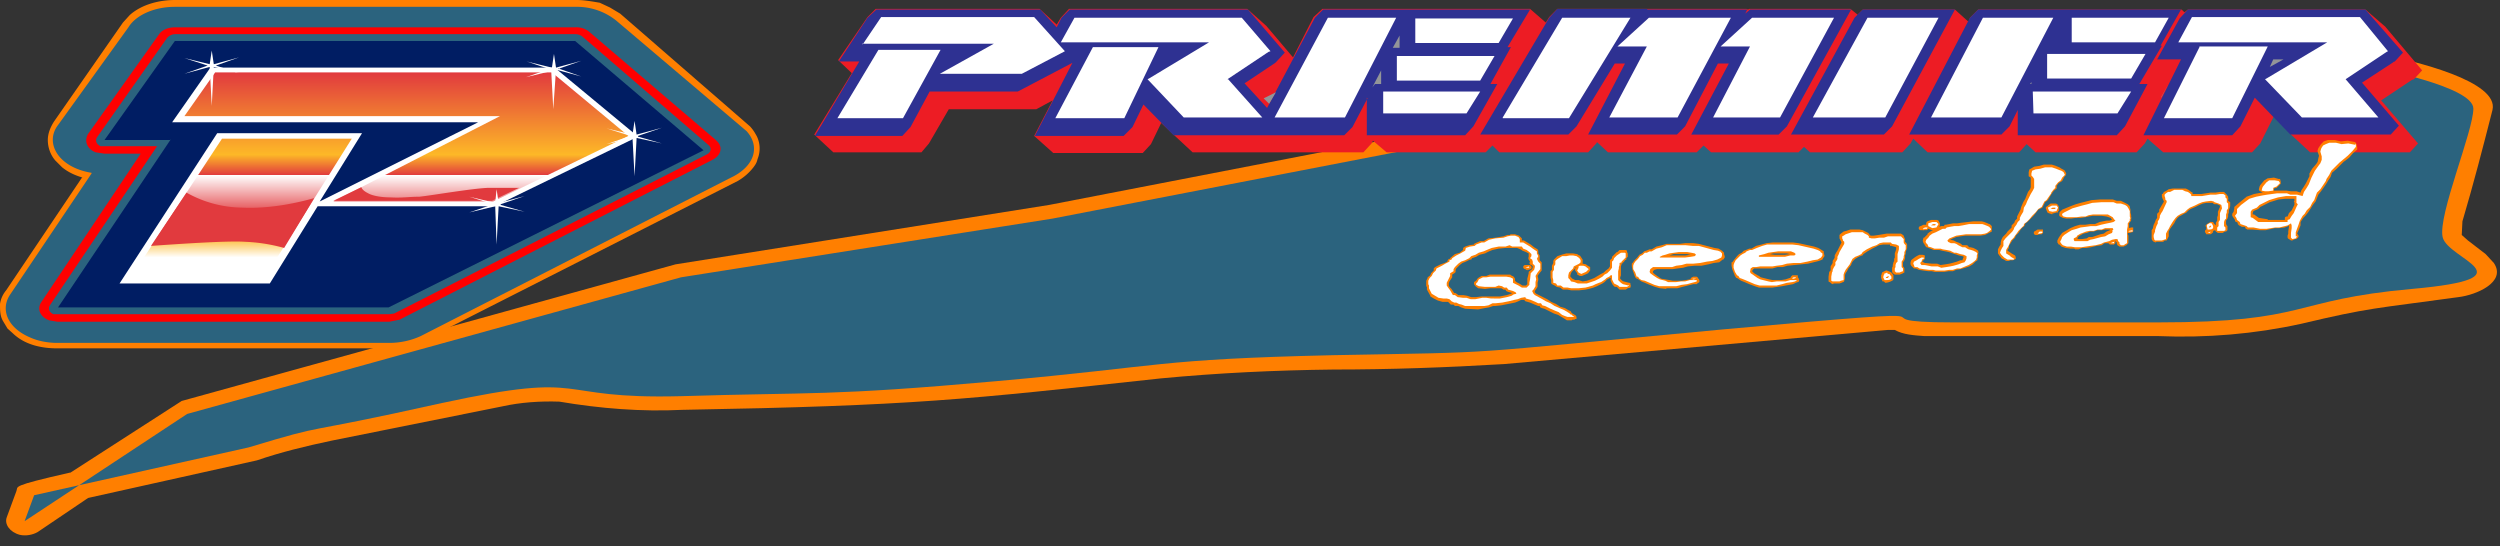 <svg xmlns="http://www.w3.org/2000/svg" viewbox="0 0 366 80" width="366" height="80">
  <rect width="100%" height="100%" fill="#333333" stroke="none"/>
  <defs/>
  <path fill-rule="evenodd" clip-rule="evenodd" fill="#FF7F00" d="M10.2 69.2c-8.8 2-7.5 2-7.8 2.7L1 75.7c-.4 1 .4 2.2 1.9 2.6.9.2 1.9 0 2.6-.4l7.4-5 24.7-5.5c3.5-1.2 7.2-2.1 11-2.9l24.9-5c2.7-.6 5.6-.8 8.4-.7 5.9 1 12 1.5 18 1.2 34-.6 41.4-1.5 70-4.6 8.4-.8 16.8-1.2 25.3-1.3 8.3 0 16.6-.3 25-.8l56.2-5h1c1.2.7 2.9.8 4.3.9h34.2c7.1.3 14.2-.3 21-1.8 10.1-2.4 10.7-2.2 23-3.9 2.6-.3 7.1-2.2 5.2-5l-1.2-1.3-2.6-2-.9-.8.1-2c1.6-5.4 3-10.8 4.4-16.3 1-4.2-11.4-7.2-16.7-8.2l-44.4 3.7-86.2 6-64 12.4-54.7 8.7-72.3 20-16.3 10.5z"/>
  <path fill-rule="evenodd" clip-rule="evenodd" fill="#2B637E" d="M3.6 76.3l23.8-15.7 72.3-20 54.4-8.6 64.1-12.4c3-.5 82.8-5.4 85.7-6 3-.5 43.5-3.7 43.5-3.7s14.7 2.7 14.7 6-5.2 15.6-4.5 18.8c.7 3.3 13.4 6-4.5 7.6-17.9 1.6-14.9 4.9-37.2 4.9H286c-17.2 0 7.5-2.7-33.5 1-41 3.8-31.3 3.3-57.4 3.8-26 .6-24.6 1.6-49.2 3.8s-26.8 1.6-46.2 2.2c-19.4.5-12.7-3.8-35 1C42.3 64 49 61.7 36.4 65.5L5 72.5l-1.4 3.8z"/>
  <path fill-rule="evenodd" clip-rule="evenodd" fill="#ED1C24" d="M271.9 2.2l.8-.8h13.5l2 1.8.2-.6 1.2-1.2h29.8l.4.4.5-.4h26l2.9 2.5 5.4 6.4-1.2 1.3-.3.1-4.5 3L354 21l-1.2 1.3h-14.6l-2.8-2.6-2.5-2.7-2 4-1.2 1.3h-13l-2.3-2-.4.7-1.2 1.3H298l-1.3-1.2-1.1 1.2h-13.4l-2.1-2-.4.7-1.2 1.3H265l-.9-.8-.8.8h-12.8l-1.1-1-1 1h-13l-1.6-1.5-.1.2-1.2 1.3h-13l-1-1-1 1h-14.5l-2-1.7-.2.4-1.2 1.3h-25l-2.8-2.6L170 18l-1.5 3.1-1.2 1.3h-13.1l-2.8-2.5 2.7-5.2-2.4 1.3h-12.8L136 21l-1.1 1.3H122l-2.8-2.6 5.5-9-2-1.9 4.3-6.3 1.2-1.2h24l2.5 2.3.6-1 1.2-1.3h26.1l2.8 2.5 3.9 4.6 3-5.9 1.3-1.2H224l2.3 2 .5-.8 1.2-1.2h27.7l.2.1.2-.1h14.8l1 .8z"/>
  <path fill-rule="evenodd" clip-rule="evenodd" fill="#2E3192" d="M350.4 9.1l-4.6 3 5.4 6.3-1.2 1.3h-14.7l-5.2-5.4-2.1 4.2-1.2 1.3h-13l5.5-11.1h-3.5l3.3-6 1.2-1.3h26l5.5 6.3-1.2 1.3-.3.1zm-55 7v3.7h14.5l1.2-1.3 3.3-6.2h-1.2l3.3-5.6h-.2l3-5.3h-29.7l-1.2 1.2-8.9 17.1H293l1.2-1.2 1.2-2.4zM277 18.5l9.2-17.1h-13.5l-1.2 1.2-9.3 17.1h13.6l1.2-1.2zm-76.9-4.2v5.5h14.4l1.2-1.3 3.5-6.2h-1l3-5.4h-.5l3.3-5.5h-30.3l-1.2 1.2-7 13.2-3.3-3.6 4.5-3 .2-.2 1.2-1.3-5.4-6.3h-26.1l-1.2 1.2-.7 1.4-2.4-2.6h-24L127 2.6 122.8 9h3l-6.5 10.9h12.8l1.2-1.3 2.8-5.2H149l8-4.2-5.5 10.7h13l1.3-1.3 1.6-3.3 4.4 4.5h25l1.2-1.2 2.2-4.2zm41-13H228l-1.2 1.3-10.1 17.1h12.9l1.2-1.2 5.6-9.2h1.5l-5.4 10.4h13l1.2-1.2 4.8-9.2h1.6l-5.5 10.4h12.8l1.2-1.2L271 1.4h-14.8l-.7.6.3-.6h-14.6z"/>
  <path fill-rule="evenodd" clip-rule="evenodd" fill="#FFF" d="M179.8 11.6l5 5.6h-11.5l-5.3-5.6.2-.1 8.8-5.3h-21.7l2-3.6h24.5l4.2 4.9-.3.1-6 4zm-53.6-5.2h19.3l-7.9 4.4h12l6.3-3.3-4.5-5H129l-2.7 4zm-3.6 10.9h9.6l5.5-10h-9.1l-6 10zm32 0h10l5-10.4H160l-5.5 10.4zm188.8-5.7l6-4 .2-.1-4.1-5h-24.6l-2 3.7h21.8l-8.9 5.3-.2.1 5.4 5.6h11.2l-4.8-5.6zm-25.8-9h-14.3v3.6h12.2l2-3.6zm-17.9 5.3v3.6H312l2.1-3.6h-14.3zm-113.1 9.3h10.3l7.5-14.6h-10l-7.8 14.6zm15.9-3.8v3.2h12.2l2-3.2h-14.2zm34.3-6.6h4.3l-5.5 10.4h10l7.8-14.6h-12l-4.6 4.2zm-29.6-.5h12.2l2.1-3.6h-14.3v3.6zm12.8 11h9.7l9-14.7h-10L220 17.2zm32-10.5h4.2l-5.4 10.4h9.8l7.9-14.6h-12l-4.6 4.2zm13.4 10.4H276l7.8-14.6h-10.4l-8 14.6zm35.2-14.6h-10.3l-7.6 14.6H293l7.6-14.6zm-3 10.8l.1 3.2H310l2-3.2h-14.3zm-93-1.6h12.1l2.1-3.6h-14.3v3.6zM322 6.9l-5.2 10.4h10L332 6.8h-10z"/>
  <path fill-rule="evenodd" clip-rule="evenodd" fill="#939598" d="M316.4 14.2l1-1.8-1 1.9zm-130.6 1l1-1.7-1.8.9.6.6.2.2zm147-6.5l-.5 1.1 2-1.1h-1.4zm-35.4 3.7V12l-.2.3h.2zm2.9-5.9l-.1.1zm-98.1 5.8v-2l-1.3 2.5.4-.5h.9zm2.7-5.3V5.2l-1 1.8h1zm-66.3 2zm32-.3h-.1z"/>
  <path fill-rule="evenodd" clip-rule="evenodd" fill="#FF7F00" d="M12 26L.9 42.5c-.5.6-.8 1.3-.9 2 0 1 0 1.8.5 2.6l.6 1 1 .9c1.7 1.5 4 2 6.3 2H57c.8 0 1.6 0 2.3-.2 1-.1 1.8-.4 2.6-.9L108 26.5a7.9 7.9 0 002.3-2c.3-.4.5-.7.6-1.2.5-1.2.4-2.6-.3-3.7a5.6 5.6 0 00-.8-1.1L90.8 2l-1.5-.9-1.5-.7C86.6.2 85.5 0 84.4 0H25.6c-2.2 0-4.8.6-6.6 2.2l-1 1.1L7.9 17.8c-.5.8-.9 1.7-.9 2.7 0 1.1.4 2.2 1.1 3l1 1c1 .8 2 1.2 3 1.5z"/>
  <path fill-rule="evenodd" clip-rule="evenodd" fill="#2B637E" d="M13.4 25.4L1.5 43.1C0 45.3 1.1 48 4.4 49.4c1.1.5 2.5.8 4 .8H57c1.7 0 3.3-.4 4.6-1l46-23.5c3-1.7 3.6-4.4 1.7-6.5L90.2 3a9.2 9.2 0 00-5.9-2H25.6c-3 0-5.7 1.2-6.8 3L8.5 18.3c-2 2.6 0 6.2 4.9 7z"/>
  <path fill-rule="evenodd" clip-rule="evenodd" fill="red" d="M20.6 22.5L6 44.3c-.6 1-.1 2.1 1.2 2.6l1.2.2H57l1.5-.3 45.8-23.4c1.2-.6 1.6-1.8.7-2.7l-.2-.2L86.2 4.6a3 3 0 00-2-.6H25.6c-1 0-1.9.4-2.3 1L12.9 19.6c-.6 1-.2 2.2 1.1 2.7l1.3.2h5.3z"/>
  <path fill-rule="evenodd" clip-rule="evenodd" fill="#2B637E" d="M23 21.4h-8.3c-.6-.3-.8-.8-.5-1.3L24.5 5.5c.3-.3.7-.5 1.1-.5h58.6c.4 0 .7.1 1 .3l18.6 16c.4.4.3 1-.3 1.3L57.7 45.9l-.7.1H7.8c-.6-.3-.8-.8-.5-1.3L23 21.4z"/>
  <path fill-rule="evenodd" clip-rule="evenodd" fill="#001D63" d="M25 20.5h-9.7L25.6 6h58.6L103 22 56.9 45H8.5l16.5-24.6z"/>
  <path fill-rule="evenodd" clip-rule="evenodd" fill="#FFF" d="M93.4 20L81.2 9.9H30.8l-5.6 8H70L46.8 29.5l6.2-10H31.8l-14.3 22h22l7-11.3h25.9z"/>
  <linearGradient id="a" gradientUnits="userSpaceOnUse" x1="55.5" y1="40.7" x2="55.5" y2="10.6">
    <stop offset=".1" stop-color="#fff"/>
    <stop offset=".2" stop-color="#fdb827"/>
    <stop offset=".2" stop-color="#e13a3e"/>
    <stop offset=".3" stop-color="#e13a3e"/>
    <stop offset=".5" stop-color="#fff"/>
    <stop offset=".5" stop-color="#e13a3e"/>
    <stop offset=".6" stop-color="#fdb827"/>
    <stop offset="1" stop-color="#e13a3e"/>
  </linearGradient>
  <path fill-rule="evenodd" clip-rule="evenodd" fill="url(#a)" d="M38.8 40.7H19.1l13.4-20.4h19L38.7 40.7zm10-11.2L73.2 17H27l4.5-6.4h49.3L92 19.9l-19.8 9.6H48.8z"/>
  <path fill="#E13A3E" d="M71.5 27.5c-2.5.1-8.2 1.1-10.1 1.3-1.5 0-2.5.2-4.2.1-1.6 0-2.8-.3-3.3-.6-.6-.3-.9-.6-1-.9l-4.1 2H72l4-1.9h-4.6zM46 29c-2.1.6-6.3 1.6-10.5 1.4a17 17 0 01-8.2-2.2L22.1 36c2.9-.2 11.2-.8 13.8-.6 2.6.1 4.6.6 5.7.9L46 29z"/>
  <path fill-rule="evenodd" clip-rule="evenodd" fill="#FFF" d="M93.4 20l3.5 1-3.7-.8-.3 5.6-.3-5.6-3.8.9 3.5-1.2-3.5-1.1 3.8.9.3-2 .3 2 3.7-1-3.5 1.2zM31.6 9.6l3.4 1.1-3.7-.9-.3 5.7-.3-5.7-3.7 1 3.4-1.2L27 8.5l3.7.9.3-2 .3 2 3.7-1-3.4 1.2zM73.3 30l3.5 1-3.8-.8-.3 5.6-.2-5.6-3.8.9 3.5-1.2-3.5-1.1 3.8.9.2-2 .3 2 3.8-1-3.5 1.2zM81.7 10l3.4 1.2-3.7-1L81 16l-.3-5.6-3.7.9 3.4-1.2L77.1 9l3.7.9.3-2 .3 2 3.7-1-3.4 1.2z"/>
  <path fill-rule="evenodd" clip-rule="evenodd" fill="#FF7F00" d="M229.8 46.9h-.4l-.3-.2-.5-.3-.5-.3-.6-.2-.6-.3-.8-.4-.4-.1-.2-.1-.1-.2h-.2l-.5-.2-.7-.3-.7-.2-.1-.1v-.1h-.5l-.4.2-.5.2-2 .4-.9.1h-.3l-.6.2-.6.1-1 .2-1.9-.1-.6-.2-.4-.2h-.4-.1l-.2-.2h-.4l-.2-.2-.2-.2h-.8l-.7-.2-.6-.3-.5-.3v-.1l-.5-.9V42l-.1-.1v-.8l.2-.4v-.1l.4-.3.1-.3.4-.4v-.3l.2-.2.8-.4.6-.2.4-.2v-.1l.2-.3h.2v-.1l.1-.1.6-.5.7-.2.5-.4v-.3l.3-.2.6-.2.7-.1v-.1l.2-.1.7-.3h.5l.7-.4 1-.1 1.2-.2.6-.2h.4v-.1h.7l.6.2.1.1.3.3V35.2H223.1l1 .6.5.4.5.3.1.2v.4l.2.3v.7l.3.3v1.2l-.4.5-.2.3.1.4v.2l-.1.4v.6l-.4.6v.2l.2.2 1 .5.6.3.6.4.7.3.6.4.7.2.5.3.4.2v.1l.2.2.2.1.3.2.1.2v.3h-.2l-.1.1h-.3l-.1.1h-.3zm-15.6-3.7l.6.1.6.2h.7l.8-.1h2.7l1-.2.6-.2.2-.1-.7-.2-.2-.1-.1-.2h-.3l-.3-.2h-1.6l-.8.1-1-.1-.4-.3-.2-.3v-.3l.3-.2.2-.3.1-.1.5-.3h.7l.5-.2h3l.1.1.4.2.2.3v.3l.2.2.4.2.5.3h.5l.2-.2v-.8l.2-.8v-.2l.5-.4.1-.3V39l-.2-.2a.3.3 0 01-.2-.5l-.2-.3s-.1-.2 0-.4v-.5l-.4-.2-.5-.2-.3-.2-.5-.2H220.4l-1 .1-.9.2-.5.2-.6.3-.8.2-.5.3-.6.2-.1.2h-.2l-.6.3-.5.2-.4.3-.5.5-.1.2v.2c0 .1 0 .2-.2.3l-.3.2v.4l-.4.6-.1.3v.3l.1.2.3.3.4.6h.2l.4.3h.7zm15.8-.7l-.5-.1h-.7l-.4-.3-.5-.1-.3-.2-.4-.2a.3.3 0 01-.1-.2V41l-.1-.3V40v-.3l.2-.2v-.2V38.9l.2-.4V38.2l.1-.2.2-.2.3-.3.6-.2.7-.2h1l.6.1.3.2h.1l.2.3.2.3V38.6l.5.1.1.1.5.3v.5l-.3.4-.2.1-.7.3h-.1-.2l-.4-.2V40l-.3-.4v-.3l.2-.2h-.1l-.2.3-.4.4-.1.2-.1.3v.2l.3.3.4.2h.5l.6.2.6-.1.6-.2.5-.2.5-.3.5-.3.4-.2.3-.3.4-.3.2-.3v-.6-.3l.3-.3v-.2l.3-.3.2-.2.2-.2h.1l.3-.3h.9l.2.1v.2l.1.2v.5l-.2.2v.2l-.2.1-.2.3h-.1l-.1.2h-.1v.1l-.1.3V40.3l-.1.3v.2l.1.1.2.2.2.1.8.2c.1 0 .2 0 .2.2v.1c.1.1 0 .3 0 .4l-.4.1-.3.2h-.8-.1l-.2-.2-.2-.2h-.3l-.3-.3-.3-.6v-.4h-.1l-.4.2-.2.2-.2.2-.3.2-.4.2-.4.2-.5.2-.7.2-.5.1-.9.1h-.7-.5zm14-.2l-1-.1-.7-.2-.8-.3-.7-.3-.5-.2-.3-.2-.3-.2h-.1l-.2-.2-.4-1.1-.1-.5v-.4l.1-.1.3-.4.4-.4.3-.4.4-.2.3-.3.3-.1.5-.2h.3l.7-.4.8-.2.7-.2h1.9l.8-.1h1.2l.8.1 2.3.6.6.1.5.3.3.3v.2l.1.3v.2l-.2.3h-.1l-.5.4-.8.1-.8.2-1 .2h-1l-1 .1-.7.2-.8.1-.7.1h-2.3l-.4.1-.2.2v.2l.2.2.7.5.3.2 1.2.2.5.1H246.2l.6-.1.6-.1h.1c0-.1 0-.2.2-.3l.2-.1h.4a.3.3 0 01.3.3h.1l.1.3c0 .1 0 .3-.2.3l-.2.2h-.5l-1.6.4-.7.2h-.7-1zm1.3-4.9h1.4l.8-.1-.5-.1H245l-.6.2h.8zm13.2 4.7h-1l-.6-.2-.8-.3-.7-.3-.5-.2-.3-.2-.3-.2h-.1l-.2-.3-.4-1-.1-.5v-.5h.1l.3-.4.4-.5.3-.3.4-.2.3-.3.3-.1.5-.2h.3l.7-.4.8-.2.7-.2.9-.1h3l.8.1 2.3.5.6.2.5.3.3.2v.2l.1.4v.1l-.2.3-.1.2-.5.2-.8.2-.8.2-1 .1-1 .1-1 .1-.7.2h-.8l-.7.2H256.8l-.2.2-.1.2.3.3.7.4.3.2 1.2.3.5.1H260.8l.6-.1.6-.2h.1l.1-.2.2-.2h.8v.3l.1.1.1.3s0 .3-.2.3l-.3.1-.4.2-1.6.3-.7.1-.7.1h-1zm1.3-4.8h1.5l.8-.1-.5-.1H259.6l-.5.1.7.1zm8.6 4.3h-.1l-.2-.1-.2-.2c-.1 0-.2 0-.2-.2v-.6l.1-.7.2-.2V39l.3-.5v-.3l.2-.3.1-.2v-.2-.1l.2-.4.2-.3.6-1.2-.1-.2-.1-.2-.1-.2v-.4-.1l.2-.2.4-.3.4-.1.6-.2H272.2l.5.1.4.2.4.2.2.2v.1l.2.1h.4l.7-.1 1.2-.2H278.3l.3.2.1.1.1.3.1.2v.4l.2.2.1.2v.5l-.2.6v.2l-.1.3V37.8l-.1.3-.2.3v.6l.1.1.1.2V39.9l-.2.1-.2.1-.3.1h-.1a749 749 0 01-.6 0l-.3-.2-.1-.2v-.2-.4l.1-.2v-.2l.1-.4.1-.2v-.1-.2l.1-.2v-.4-.2l.2-.6v-.3l-.3-.1-.4-.1h-.2v-.2h-1l-.6.1-.4.2-.6.3-.7.4-.3.2-.3.2-.1.2h-.1l-.5.2-.5.3-.3.3-.2.3-.1.3-.4.5-.2.4-.2.3-.1.3v.5l-.1.3s0 .2-.2.2l-.2.1-.3.1h-.5-.4zm7.7-.2h-.1l-.2-.2h-.2l-.2-.5v-.5h.1a.3.3 0 01.2-.4l.4-.2h.1l.3.1.2.1.2.1.3.4v.5c0 .1 0 .2-.2.3a2.4 2.4 0 01-.9.3zm7.2-1.6h-.1l-.4-.1h-.5l-.8-.1-.6-.1-.4-.2h-.3l-.2-.2-.2-.2-.1-.2v-.3l.1-.3.1-.1.4-.3.3-.2.4-.2h.5l.3.1v.5l-.3.3-.1.1.4.2 1 .1h.8l.5.2.7-.1.6-.1.4-.1.7-.2.5-.2h.3l.1-.3.1-.2-.2-.1-.5-.1-.6-.2-.3-.1-.6-.2-.5-.1-.5-.1-.4-.1h-.8l-.5-.2-.5-.2h-.1l-.2-.3-.1-.2-.1-.1-.1-.3v-.1l.1-.4h.1l.3-.3.2-.2v-.1l.4-.3.4-.2h-.2l-.5-.2-.2.2h-.4a.3.3 0 01-.2 0h-.3a.3.3 0 010-.6l.4-.2h.4v-.2s0-.2.2-.3l.5-.2H283.6l.2.1.2.4v.3l-.1.2.3-.1h.4l.1-.2h.2l.5-.1.5-.1h.6l.7-.1.9-.1.8-.1h1.2l.4.1.5.2.2.1h.1l.3.3v.8l-.2.1-.4.2-.4.2-.7.1h-2.2l-.7.1-.6.1-.5.2-.4.2.5.1.4.2.3.1.4.2.2.2h.7l.1.1.2.2h.2l.4.1.4.2.3.2c0 .1.1.3 0 .4v.5l-.1.3v.2l-.3.2-.4.4-.5.3-.6.2-.7.2-.6.1-.5.2h-.6l-.7.1h-1.3zm-59.7-.2l-.3-.2a.3.3 0 010-.6h.7l.1.1a.3.3 0 010 .5l-.3.1h-.2zm70.6-1.4h-.5l-.5-.3h-.1l-.4-.5-.2-.3v-.6l.2-.4.2-.3v-.3l.1-.4.2-.4.1-.1.4-.4.2-.3.6-.6v-.2-.1l.4-.4.1-.3.3-.3v-.3l.2-.4.3-.6.1-.4.3-.7.3-.5.4-1 .3-.4.1-.3V26l-.3-.2v-.4-.2l.1-.4.2-.1.5-.3.7-.1.7-.2h1.2l.6.2.5.2.3.2.4.2.1.1.2.4-.1.3-.2.2-.1.2-.2.4-.5.3-.3.4v.4l-.4.3-.3.4-.6 1-.4.3-.1.2-.2.4-.1.2-.6.3-.3.4-.4.5-.5.5-.4.4-.3.2v.1l-.2.4h-.1l-.3.3-.2.3-.2.3-.4.4-.1.3-.4.4-.5.8v.3l-.2.3v.1l.3.2.3.2.5.3.1.2v.3l-.2.1-.2.1h-.5zm9.5-1.8h-.6l-.7-.1-.6-.2-.3-.3h-.1l-.2-.3v-.3l.2-.4.2-.3.3-.4.7-.4.5-.3.7-.3.7-.2h.8l.7-.1h.7l.7-.3 1-.2h.4l.4-.1-.2-.3-.6-.2-.7-.1h-1.4l-.5.1-.5.1-.7.1h-.7l-.7.1h-.7l-.5-.1-.4-.2a.3.3 0 01-.1-.4v-.2l.1-.1.3-.3 1.2-.5.8-.3.7-.2.8-.2.8-.2 1.3-.1h1.8l.6.2h.6l.6.3.4.2.3.3v.1l.1.4v.4l.1.4v.3c.1.1 0 .2 0 .2v.3l-.3.4v.7l.3-.1h.3v.5c0 .1 0 .2-.2.2l-.3.1h-.3v.2l.1.2v1.1l-.2.2-.1.1-.4.2h-.1-.4-.1l-.3-.2-.1-.2v-.2l-.1-.1-.1-.2v.4l-.2.2H309a.3.3 0 01-.3-.2h-.6l-.4.3-.8.1-.8.2-.7.1h-.6l-.5.2h-.5zm.5-1.4h.6l.7-.1.3-.2h.5l1.2-.4.5-.1.4-.3.5-.2v-.1h-.7l-.5.1h-.6l-.6.2h-.5l-.5.2-.5.1-.7.4-.1.2-.2.1h.2zm11.4.5l-.3-.1-.2-.2-.1-.2V33.7l.2-.3v-.1l.1-.4.2-.4.1-.3.2-.3v-.4-.2l.3-.3v-.3l.7-1.2-.1-.2-.1-.2-.1-.3v-.4h.1l.2-.3.4-.2.3-.2.6-.1H320l.4.2.4.3.2.1v.2H322.3l1.3-.2h.7l.7-.1h.6l.1.1.2.2.1.1.2.3v.2s.1.1 0 .2v.2l.3.2v.6l-.2.6v.3l-.1.3V31.7l-.1.3-.2.3v.5l.1.2.1.1v.6l-.2.2h-.2l-.3.2a805.8 805.8 0 01-.7 0l-.3-.2-.1-.2-.3.1v.2l-.2.2-.2.1h-.6l-.1-.2a.3.3 0 01.1-.5v-.3l-.1-.2V33l.2-.2.5-.3a.3.3 0 01.2 0h.2l.1.2.3.3v.1V32.7v-.1l.2-.3v-.4-.1l.1-.3v-.4-.1l.3-.7v-.2l-.4-.2h-.4l-.2-.1v-.1h-1l-.5.1-.5.2-.6.3-.7.3-.3.2-.2.2-.2.2h-.1l-.5.3-.4.2-.3.3-.2.3-.2.4-.3.4-.3.4-.2.4v.7l-.2.4-.1.2h-.3l-.2.2h-.6-.4zm20-.3h-.2l-.3-.2a.3.3 0 01-.2-.3v-.2l.1-.3v-.3l.1-.7V33l-.1.1-.5.2-.9.1h-.6l-1.3.3h-.8l-1.2-.1h-.7l-.3-.2v-.2h-.5l-.4-.2-.2-.2v-.2l-.4-.2v-.2l-.2-.3-.2-.3v-.3l.2-.3.1-.5v-.2l.7-.6.5-.4.6-.5 1.1-.4 1.1-.2h.2l-.4-.2a.3.3 0 01-.2-.3l.1-.4.1-.2.6-.7.5-.3h.1l.8-.1.7.2h.2l.1.4v.3l-.5.5-.1.1-.4.1v.3h1.8l.7.1h.8l.6.2.1-.3.4-.6.3-.5.5-1v-.4l.4-.7.6-.7.2-.3.1-.5.1-.4-.2-.6V22l.1-.3.2-.3.2-.3.4-.4.6-.2h1l.9.2 1-.1 1.1.2.2.3.1.5v.3l-.6.5-.6.7-.8.6-1 1-.7.6-.2.6-.4.6-.1.2-.4.6-.5.7-.4.5-.4 1-.4.5-.3.5-.4.6-.4.5-.3.3-.4.6v.5l-.5 1.2.2.3v.2l-.3.3h-.2l-.4.2zm-3.6-3h2.5V32c0-.2.1-.3.3-.3h.1l.2-.5.4-.4.4-.8v-.4c-.1 0-.1-.1 0-.2v-.3h-1.3l-1 .1-1.3.4-.8.4-.6.3-.3.3-.7.3-.1.3v.2h.2l.7.5 1.3.2zm-33.6 2.2h-.3a.3.3 0 01-.1-.6l.3-.2h.8v.5l-.2.2h-.3a.3.3 0 01-.2 0zm2.1-3l-.6-.2a.3.3 0 01-.2-.2l-.2-.5c0-.1 0-.2.2-.3l.5-.4H301l.2.1.2.3v.7h-.1v.2h-.2l-.7.2z"/>
  <path fill="#FFF" d="M276.4 40l-.1.1v-.2l-.5.2.1.1h.1-.2l-.1.4.2.4h.2c.5 0 .5 0 .8-.2v-.3l-.3-.4h-.2zm0 .7h-.3v-.1l.4-.2v.2h-.1zm6.5-7.3l.6-.1.3-.5-.3-.3h-.6l-.6.2v.4l.6.3zm0-.6h.5l-.1.2H282.7l.3-.2zm17.5-2.7l-.6.3.2.5.5.1.6-.1v-.1l.2-.4-.2-.3h-.7zm.5.5h-.7l.3-.2h.4v.2zm22.7 2l-.5.3v.3l.1.4h.2c.3 0 .4 0 .6-.2v-.3l-.2-.4h-.2zm0 .7h-.2v-.1l.3-.2v.2h-.1zM223.8 39l.1.2h-.6l.5-.2zm6.2 7.1l-.2-.2-.3-.2-.5-.3-.7-.3-.7-.3-.6-.4-.7-.3-.5-.3-1.1-.6-.2-.2-.2-.4.2-.2.3-.5v-.6l.1-.4-.1-.5.3-.5.4-.5v-.8l-.3-.3-.2-.4.2-.4-.2-.4v-.3l-.6-.4-.4-.3-1-.6h-.5V35l-.2-.3-.5-.2h-.6l-.5.1-.6.2-1.2.1-.9.2-.7.4h-.4l-.8.3-.2.2-.7.1-.6.2-.1.4-.7.4-.6.3-.6.4-.1.2-.3.1v.2l-.6.3-.5.3-.8.4-.1.3-.4.4-.2.4-.3.3-.2.4v.5l.1.2v.4l.4.8.5.3.5.3.7.1h.5l.4.1.3.3.4.2h.3l.4.2.4.1.5.2h2.8l.6-.1.6-.3h.4l1-.1 1-.2.8-.2.5-.1.5-.2.6-.1.1.2.7.2.7.3.4.2h.4l.2.3.4.1.8.4.7.3.5.2.5.4.5.2.3.1H230.5l-.3-.2-.2-.2zm-6-5.2l-.1.5v.3l-.2.2-.2.2h-.7l-.5-.3-.4-.2-.4-.2V40.8l-.4-.2-.6-.1h-2.3l-.6.1h-.5l-.6.3-.2.4-.2.2v.2l.4.2.9.1h1.5l.5-.2.5.1.3.2h.4l.2.3.7.2.4.2.1.2-.4.1-.3.2-.7.2-1 .2H218.3l-.7-.1h-.6l-1 .2h-.7l-.6-.2h-.5l-.8-.1-.4-.3h-.3l-.4-.7-.3-.4-.2-.3v-.4l.2-.4.3-.6V40l.5-.3v-.3l.2-.3.5-.5.4-.3.6-.2.6-.3.3-.3.6-.2.5-.3.7-.2.7-.3.5-.2 1-.2h1l.6-.2.4.2h1.4l.2.3.5.2.4.3.3.3v.3l-.2.3.3.2.1.3V38.6l.3.3v.2l-.1.4-.5.5-.1.9zm14.4.8l.1.1-.3.2H237.1l-.2-.2-.4-.2-.2-.1-.3-.6V40.3h-.2l-.2.2-.4.2-.2.2-.3.2-.3.2-.3.1-.5.2-.4.2-.7.2-.4.1-1 .1H230l-.5-.1h-.6l-.4-.3h-.5l-.2-.3-.4-.1V41l-.1-.4V39.8l.2-.3V39l.2-.3v-.5l.2-.2.3-.2.5-.3h.6l.5-.1h.5l.5.1.3.2.2.2.1.2v.3l-.2.2-.4.2-.4.2-.1.3-.4.4-.2.2-.1.4v.4l.2.2.2.3.5.1.5.2H232.3l.6-.2.6-.2.6-.3.5-.3.3-.3.4-.2.4-.4.3-.4V38.3l.2-.2.1-.3.2-.2.2-.2.3-.2.3-.2h.6l.1.1V37.7l-.3.3-.3.3v.1l-.3.1v.3l-.1.3v.2l-.1.4V41l.2.2.2.2.3.2.8.2zm-7-2.8h.4l.3.1.5.4-.4.4-.7.3-.4-.2-.2-.3.2-.4V39l.2-.1zm20.6-2l-.5-.2-.6-.1-2.2-.6h-.9l-1-.1H244l-.7.3-.8.2-.7.4h-.3l-.4.2h-.3l-.3.3-.4.2-.3.4-.4.4-.2.3-.1.3v.5l.3.5.2.6h.2l.2.3.3.2.5.1.7.3.7.3.7.2h2.5l.8-.2.8-.1.7-.2.4-.1.3-.1V41h-1l-.7.2h-.6l-.7.1h-1.2l-.4-.2-.8-.2-.4-.2-.6-.4-.4-.3-.1-.2.1-.4.4-.3h2.8l.6-.2.8-.1.7-.2h1l1-.1 1-.2.8-.1.7-.2.6-.3.1-.3v-.3l-.2-.2zm-3.9.6l-.6.1-.8.1H243v-.1l.4-.2.4-.1.6-.2.7-.1.7-.1H247l.6.1.5.1.2.2-.2.2zm-.3 3.3h.5l-.3.1h-.2zm18.7-4l-.4-.2-.6-.2-2.2-.5-.9-.1h-3.7l-.7.2-.8.3-.7.3h-.3l-.5.2-.2.2-.4.2-.3.2-.3.3-.4.4-.2.4-.1.3v.4l.2.6.3.5.2.1.2.3.3.1.5.2.7.3.7.3.7.2h2.5l.8-.2.7-.2.8-.1.4-.1.3-.2h-1l-.7.2H260.1l-.7.1-.5-.1-.4-.1-.8-.2-.4-.2-.7-.5-.3-.2-.1-.2.1-.5.3-.2h.5l.6-.1h1.8l.6-.1.8-.1.7-.2 1-.1h1l1-.2.8-.2.7-.1.5-.3.2-.3v-.3l-.3-.2zm-3.8.6h-.6l-.8.2h-3.8v-.2l.4-.1.4-.1.6-.2.7-.1.7-.1h1.9l.5.2.2.2-.2.2zm-.3 3.3l.2-.1h.3v.1l-.3.1h-.2zM279 36V36.5l-.2.4v.3l-.1.3v.2l-.1.3-.2.3v.8l.2.2v.4l-.3.1-.2.1h-.5l-.2-.2v-.4l.1-.2v-.3l.1-.3.2-.2v-1.1l.2-.7V36l-.4-.2-.6-.1-.2-.2h-1.1l-.5.1-.5.3-.6.2-.8.4-.3.2-.3.2-.2.3-.4.2-.5.2-.4.3-.2.4-.2.4-.3.4-.3.4-.2.4-.1.3v.8l-.4.1-.2.1h-1l-.2-.1v-.6l.1-.6.1-.2v-.2l.2-.4.2-.3v-.4l.2-.3.1-.2v-.3l.2-.4.1-.3.7-1.2v-.3l-.2-.2v-.1l-.1-.2v-.3l.2-.1.3-.2.3-.1.6-.2h1.6l.3.2.4.2.2.2v.2l.4.1h.5l.6-.1h.7l.6-.2h1.9l.2.2.2.2v.5l.1.2.2.2zm12.4-2.6l.1.2-.2.2-.4.3-.3.1-.6.1h-2.2l-.7.1-.7.1-.5.2-.5.2-.3.3.1.2.4.2h.5l.3.1.3.2.4.2.2.1h.4l.3.2.2.1.4.1.3.1.4.2.2.2-.1.3v.3l-.1.3-.2.2-.4.3-.5.3-.5.2-.7.3h-.5l-.6.2h-.5l-.7.1h-1.3l-.4-.1h-.6l-.8-.1-.6-.1-.3-.2h-.4l-.1-.3-.1-.2.1-.3.4-.2.3-.2.4-.2h.3l.1.1-.3.2-.1.3-.2.2.2.3h.5l.5.1.5.1h.9l.5.2.7-.1.6-.1.5-.1.7-.2.5-.2.4-.1.2-.3.1-.3v-.3l-.4-.2-.5-.1-.6-.2h-.3l-.6-.3-.5-.1-.6-.1-.3-.1h-.9l-.5-.2-.4-.1-.1-.3-.2-.2-.1-.2.1-.3.3-.3.2-.3.4-.3.5-.2.4-.2.2-.1.4-.2h.4l.2-.2.5-.1.6-.1h.6l.6-.1 1-.2h1.9l.3.1.5.2.2.1.2.2zm-9.7.2l-.2-.1.3-.2h.4l-.1.2h-.4zm18.6-5.3l-.7 1-.3.2-.2.4-.2.4-.5.3-.4.5-.5.5-.4.5-.4.4-.4.3v.2l-.2.2-.3.3-.3.3-.2.3-.3.4-.2.3-.4.4-.4.9-.2.3-.1.2v.5l.5.3.2.2.5.3-.1.1h-.9l-.5-.3-.4-.4-.2-.3.1-.3.2-.4.2-.3v-.7l.3-.4.4-.4.3-.3.3-.3.2-.3.1-.3.3-.4.2-.4.3-.3v-.3l.2-.4.3-.5.1-.6.3-.5.2-.5.5-1 .3-.5.2-.4V26.2l-.2-.3-.2-.2v-.3l.1-.4.5-.2.7-.1.7-.2h1l.6.2.5.2.3.1.3.2.2.4-.2.2-.2.2-.2.4-.4.3-.4.5v.3l-.3.3-.3.4zm-1.7 5.6h.4v.2l-.4.1h-.3l.3-.3zm13.3-1.9l-.1-.3v-.8l-.2-.4-.2-.3-.3-.2-.6-.2h-.6l-.5-.2h-1.7l-1.4.1-.7.2-.8.2-.7.2-.7.2-.6.3-.6.3-.3.2v.2l.2.2.5.1h1.4l.7-.1h.6l.5-.2.6-.1h2.2l.7.4.2.3.2.2-.3.2-.4.1-.5.1-.9.2-.7.2h-.8l-.7.1-.8.1-.6.2-.7.2-.5.3-.6.4-.3.3-.1.3-.2.4.2.3.2.2.6.2h.6l.6.1h.9l.6-.1.7-.1.8-.1.8-.2.4-.2.8-.2.4-.2.5-.1h.3l.1.3.2.2v.2l.2.2h.4l.3-.2.2-.1v-2l.1-.5v-.4l.3-.4V32zm-2.6 1.8l-.1.3-.5.2-.5.3-.6.1-1.1.3-.5.1-.4.2H303.7l-.1-.2v-.2l.4-.2.1-.2.5-.3.3-.1.5-.2.5-.1h.6l.6-.2h.6l.5-.2h1.1l.1.2-.2.2zm.2 1.6v.2h-.5l.2-.1.3-.1zm2.2-1.6l.5-.1v.2h-.6l.1-.1zm11.9 0v.2l-.1.1h-.3l.4-.2zm2.6-3.9v.6l-.2.3v.3l-.1.3v.6l-.2.2-.1.3v.6l.2.2v.4l-.2.1h-1v-.5l.2-.2v-.6l.2-.3v-1l.3-.7-.1-.5-.4-.2-.6-.2-.1-.1-.4-.1-.8.1-.5.1-.5.2-.6.3-.7.3-.4.3-.2.2-.2.2-.5.2-.5.3-.3.3-.3.4-.2.3-.3.5-.2.4-.2.3-.2.4v.8l-.3.1-.3.1h-1l-.1-.1-.1-.4v-.3l.2-.5v-.2l.1-.3.1-.3.2-.4v-.3l.2-.3.1-.3v-.2l.2-.4.2-.3.6-1.3v-.2l-.2-.2V29l-.1-.3v-.2l.2-.2.3-.2h.3l.6-.3h1.2l.4.2.4.1.3.2.2.2v.2h1.6l.6-.1.6-.1h.8l.6-.1h.5l.3.2v.3l.2.2v.5l.2.2zm5.4-1.9l-.5-.1.1-.4.1-.2.5-.6.4-.3h.8l.6.1.2.3-.5.5-.5.2v.4l-.7.1h-.5zm13.2-6.8l-1-.2-1 .1-.8-.2h-1l-.5.2-.4.2-.2.3-.1.2-.1.4.2.7v.5l-.2.5-.3.4-.5.7-.3.6-.2.4-.4 1-.3.5-.4.6-.2.6-.8-.2h-1l-.5-.2h-1.4l-1.5.2-.6.1-1 .2-1 .3-.8.6-.4.3-.6.6v.6l-.3.4.2.3.1.3.4.3.1.3.3.1.6.2.2.2h.8l1 .2h.9l1.3-.2h.6l.8-.2.4-.1.5-.3.1.3v.4l-.1.7v.7l.2.2.5-.1.2-.3h-.2V34l.4-1.1.2-.6.4-.7.3-.3.3-.5.5-.5.3-.6.3-.4.4-1.1.5-.5.4-.6.4-.6.1-.3.4-.6.3-.6.6-.6.6-.6.6-.5.6-.5.7-.7.5-.6v-.5zm-8.4 8.7l-.2.4-.4.9-.3.4-.3.5-.3.1v.3H330.6l-.8-.6-.3-.1V31l.2-.3.7-.3.4-.4.6-.3.8-.4 1.3-.4 1.2-.2h1.5v1z"/>
</svg>
